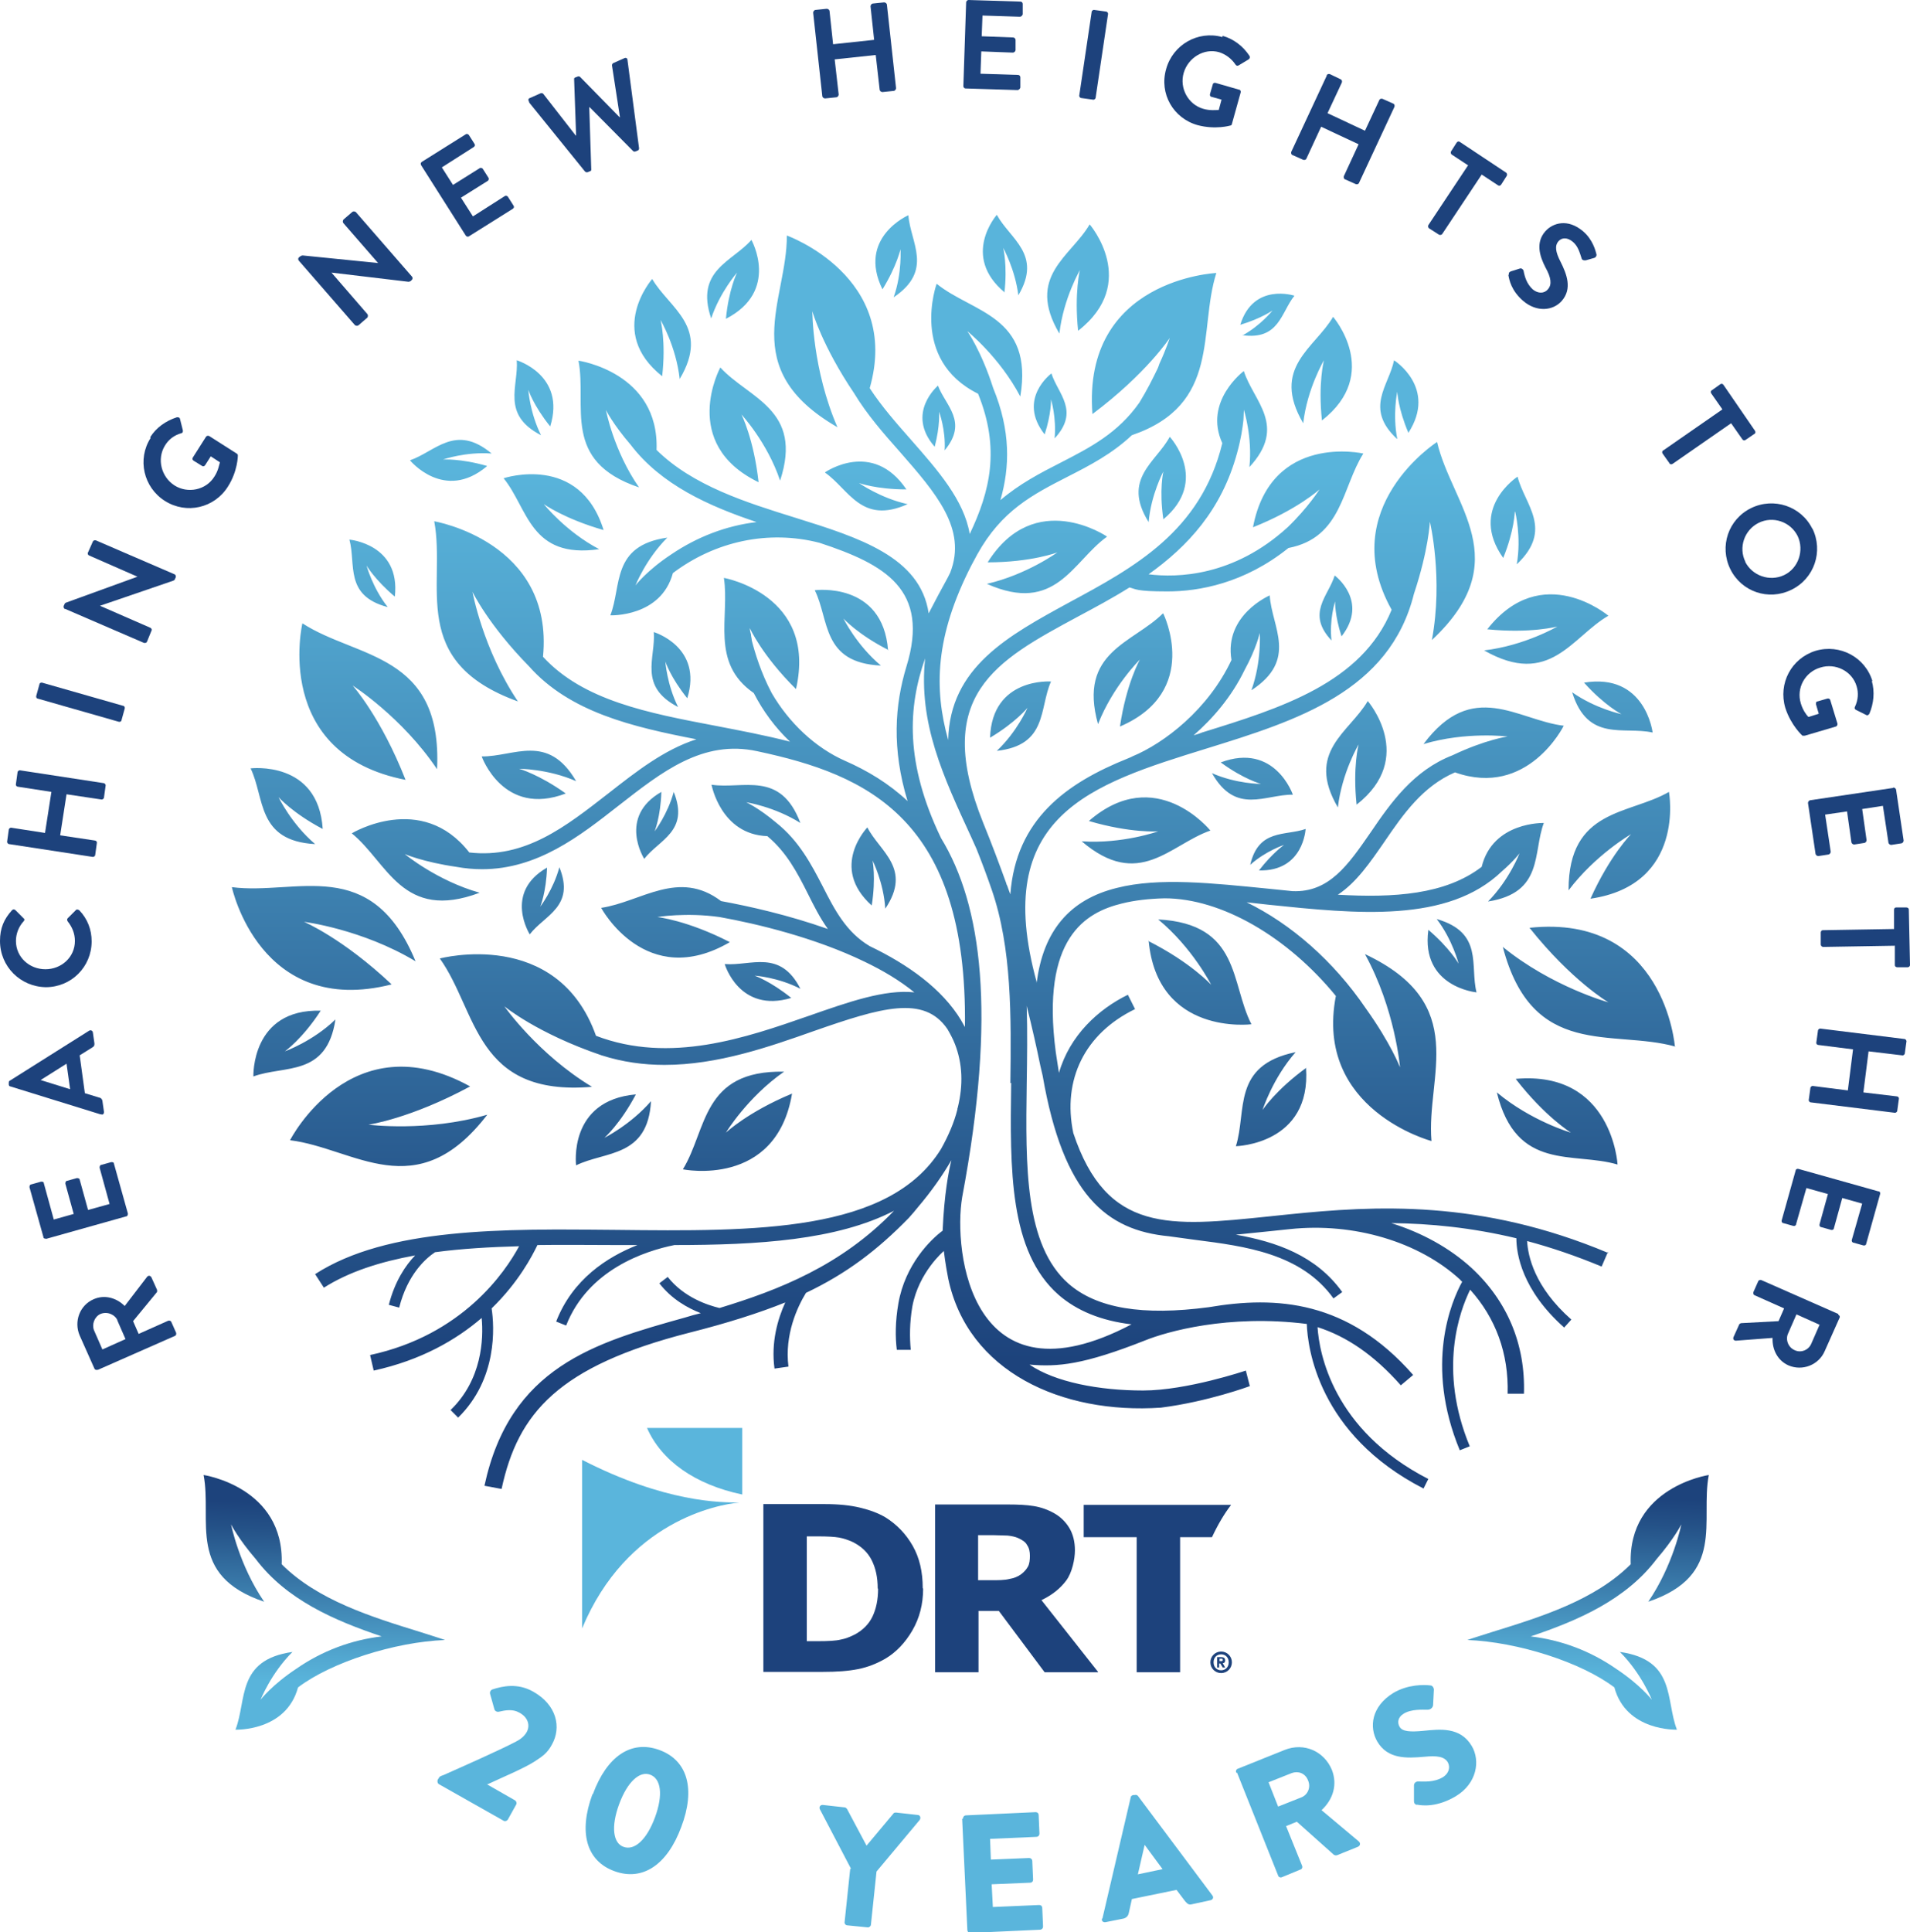 <?xml version="1.0" encoding="UTF-8"?>
<svg xmlns="http://www.w3.org/2000/svg" xmlns:xlink="http://www.w3.org/1999/xlink" id="Layer_2" data-name="Layer 2" width="479.4" height="484.8" version="1.1" viewBox="0 0 479.4 484.8">
  <defs>
    <style>
      .cls-1 {
        fill: url(#New_Gradient_Swatch_2);
      }

      .cls-1, .cls-2, .cls-3, .cls-4, .cls-5 {
        stroke-width: 0px;
      }

      .cls-2 {
        fill: url(#New_Gradient_Swatch_2-3);
      }

      .cls-3 {
        fill: url(#New_Gradient_Swatch_2-2);
      }

      .cls-4 {
        fill: #1d427c;
      }

      .cls-5 {
        fill: #5ab5dc;
      }
    </style>
    <linearGradient id="New_Gradient_Swatch_2" data-name="New Gradient Swatch 2" x1="239.3" y1="373.4" x2="239.3" y2="54" gradientUnits="userSpaceOnUse">
      <stop offset=".1" stop-color="#1d437c"></stop>
      <stop offset=".2" stop-color="#245187"></stop>
      <stop offset=".5" stop-color="#4086b4"></stop>
      <stop offset=".7" stop-color="#52a7d0"></stop>
      <stop offset=".8" stop-color="#59b4db"></stop>
    </linearGradient>
    <linearGradient id="New_Gradient_Swatch_2-2" data-name="New Gradient Swatch 2" x1="82.1" y1="371.2" x2="79.9" y2="434.7" xlink:href="#New_Gradient_Swatch_2"></linearGradient>
    <linearGradient id="New_Gradient_Swatch_2-3" data-name="New Gradient Swatch 2" x1="399.3" y1="369.1" x2="397.1" y2="433.1" xlink:href="#New_Gradient_Swatch_2"></linearGradient>
  </defs>
  <g>
    <path class="cls-5" d="M122.2,447.7l7,4c.4.2.6.8.3,1.2l-2,3.6c-.2.4-.8.6-1.2.3l-16.1-9.1c-.4-.2-.5-.8-.3-1.2l.2-.3c.2-.4.3-.5,1.2-.8,4.5-2,14-6.2,18.2-8.4,1-.5,2.1-1.3,2.7-2.4.9-1.6.4-3.7-1.9-4.9-1.6-.9-3.4-.6-5.1-.2-.5.1-1-.2-1.1-.6l-1.1-3.9c-.1-.4.1-.9.6-1.1,2.5-.8,6.3-1.7,10.3.6,5.8,3.3,7.1,8.9,4.6,13.3-1.2,2.2-2.5,3-4.5,4.3-2.5,1.6-8.2,4-11.6,5.6h0Z"></path>
    <path class="cls-5" d="M148.8,450.2c3.5-9.5,9.6-13.7,16.7-11.1,7.1,2.6,9.1,9.8,5.5,19.3-3.5,9.5-9.7,13.7-16.8,11.1-7.1-2.6-9-9.8-5.5-19.3ZM164.4,456c2.1-5.7,1.5-9.7-1.2-10.7-2.6-1-5.7,1.7-7.8,7.4-2.1,5.7-1.5,9.8,1.1,10.7,2.7,1,5.8-1.7,7.9-7.4Z"></path>
    <path class="cls-5" d="M213.6,468.9l-7.8-14.9c-.3-.6.1-1.2.8-1.1l5.4.6c.3,0,.5.3.6.4l4.9,9.2,6.7-8c.1-.2.3-.3.7-.3l5.4.6c.7,0,.9.8.5,1.3l-10.8,12.9-1.4,13.3c0,.4-.5.8-.9.7l-5-.5c-.5,0-.8-.5-.7-.9l1.4-13.3Z"></path>
    <path class="cls-5" d="M241.7,456.3c0-.4.3-.8.8-.8l17.4-.8c.5,0,.8.3.8.8l.2,4.6c0,.4-.3.8-.8.8l-11.6.5.2,5.2,9.6-.4c.4,0,.8.3.8.8l.2,4.6c0,.5-.3.8-.8.8l-9.6.4.3,5.7,11.6-.5c.5,0,.8.3.8.8l.2,4.6c0,.4-.3.8-.8.8l-17.4.8c-.5,0-.8-.3-.8-.8l-1.3-27.8Z"></path>
    <path class="cls-5" d="M276.7,481.4l7.1-30.4c0-.3.3-.5.6-.6h.4c.3-.1.6,0,.8.2l18.7,25c.4.5.1,1.1-.5,1.2l-4.6,1c-.7.2-1.1,0-1.7-.7l-2.2-2.9-11.2,2.3-.8,3.6c-.1.5-.5,1.1-1.3,1.3l-4.5.9c-.6.1-1.1-.3-.9-.9ZM291.8,469l-4.5-6.1h0s-1.7,7.4-1.7,7.4l6.2-1.3Z"></path>
    <path class="cls-5" d="M310.3,444.8c-.2-.4,0-.9.4-1l11.7-4.7c5-2,10,.4,11.9,5,1.4,3.6.4,7.3-2.6,10.1l9.3,7.8c.5.4.5,1.1-.2,1.4l-5.2,2.1c-.3.1-.6,0-.8-.1l-9.3-8.3-2.7,1.1,4,9.9c.2.4,0,.9-.4,1l-4.6,1.9c-.4.2-.9,0-1-.4l-10.3-25.8ZM326.6,451c1.6-.6,2.5-2.5,1.7-4.3-.7-1.8-2.5-2.4-4.1-1.8l-5.8,2.3,2.4,6.1,5.8-2.3Z"></path>
    <path class="cls-5" d="M355.7,452.9c-.5-.1-.8-.4-.8-1v-3.9c0-.6.5-1,1-1,1.4,0,4,.3,6.3-1.1,1.4-.9,1.9-2.4,1.2-3.7-.9-1.5-2.8-1.7-5.9-1.4-4.5.4-9.2.6-11.8-3.8-2.1-3.6-1.5-8.8,4-12.2,3.7-2.2,7.8-2.1,9.3-1.9.6,0,.9.7.9,1l-.2,3.9c0,.5-.5,1.2-1.4,1.2-1.2,0-4.1-.2-6,1-1.5.9-1.6,2.3-1,3.3.7,1.2,2.7,1.3,5.9,1,4.1-.4,9.3-1.1,12.2,3.8,2.2,3.7,1.3,9.4-4,12.6-4.7,2.8-8.4,2.4-9.8,2.1Z"></path>
  </g>
  <g>
    <path class="cls-4" d="M231.7,398.6c0,3.9-.9,7.4-2.7,10.5-1.8,3.1-4.1,5.5-6.8,7.1-2.1,1.2-4.3,2.1-6.8,2.6-2.5.5-5.4.7-8.8.7h-15v-42.1h15.4c3.5,0,6.4.3,8.9.9,2.5.6,4.6,1.4,6.3,2.4,2.9,1.8,5.2,4.2,6.9,7.2,1.7,3,2.5,6.5,2.5,10.6M220.3,398.6c0-2.8-.5-5.1-1.5-7.1-1-2-2.6-3.5-4.8-4.6-1.1-.5-2.3-.9-3.4-1.1-1.2-.2-2.9-.3-5.3-.3h-2.8v26.3h2.8c2.6,0,4.5-.1,5.7-.4,1.2-.2,2.4-.7,3.6-1.3,2-1.1,3.5-2.6,4.4-4.5.9-1.9,1.4-4.2,1.4-7"></path>
    <path class="cls-4" d="M275.6,419.6h-13.4l-11.5-15.4h-5.1v15.4h-10.9v-42.1h18.3c2.5,0,4.7.1,6.5.4,1.8.3,3.5.9,5.1,1.8,1.6.9,2.9,2.2,3.8,3.7.9,1.5,1.4,3.4,1.4,5.6s-.7,5.6-2.2,7.6c-1.5,2-3.5,3.6-6.2,4.9l14.2,18ZM258.5,390.4c0-1.1-.2-2-.7-2.7-.4-.8-1.2-1.3-2.3-1.8-.7-.3-1.6-.5-2.6-.6-1,0-2.1-.1-3.4-.1h-4v11.3h3.4c1.7,0,3.2,0,4.4-.3,1.2-.2,2.2-.6,3-1.2.8-.6,1.3-1.2,1.7-1.9.4-.7.5-1.7.5-2.8"></path>
    <path class="cls-4" d="M309,377.6h-37v8.1h13.3v33.9h10.9v-33.9h8c1.5-3.2,3.1-5.9,4.8-8.1"></path>
    <path class="cls-5" d="M162.4,358.3h23.9v16.7c-11.9-2.5-20.3-8.5-23.9-16.7"></path>
    <path class="cls-5" d="M185.6,377h0c-4.8,0-18.6,0-39.5-10.7v42.3h0c11.2-26.9,34.1-31.1,39.5-31.6"></path>
    <path class="cls-4" d="M306.5,414.4c1.5,0,2.7,1.2,2.7,2.7s-1.2,2.7-2.7,2.7-2.7-1.2-2.7-2.7,1.2-2.7,2.7-2.7M306.5,419.1c1.1,0,1.9-.8,1.9-2s-.8-2-1.9-2-1.9.8-1.9,2,.8,2,1.9,2M306.1,418.4h-.6v-2.6h1c.6,0,1,.2,1,.8s-.3.7-.6.7l.6,1.1h-.6l-.6-1h-.3v1ZM306.1,416.8h.5c.2,0,.3,0,.3-.3s-.1-.3-.3-.3h-.5v.6Z"></path>
  </g>
  <path class="cls-1" d="M163.7,70c4.3,7.4,14.7,12,6.9,25.1-.9-8.2-4.8-14.8-4.8-14.8,0,0,1.4,5.4.4,14.1-14.1-11.2-2.5-24.4-2.5-24.4ZM135.8,109.2c-2.8-5.6-3.2-11.4-3.2-11.4,0,0,1.3,4,5.5,9.2,4-12.9-8.4-16.6-8.4-16.6.5,6.5-4,13.6,6.1,18.8ZM185,68.4s-2.1,4.2-2.8,11.6c13.6-7,6.4-19.8,6.4-19.8-4.8,5.5-14.2,7.6-10.1,19.7,2.2-6.6,6.5-11.5,6.5-11.5ZM150.4,137.8c-8.4-4.4-13.9-11.3-13.9-11.3,0,0,5.2,3.7,15,6.5-6-19.4-25.1-13-25.1-13,6.2,7.6,6.6,20.3,24,17.8ZM180.8,92.2s-10.4,19.1,9.6,28.8c-1.2-10.9-4.3-17-4.3-17,0,0,6.5,7,9.7,16.6,5.9-17.9-7.9-20.6-15-28.4ZM122.2,116.9c-6.7-1.9-11-1.6-11-1.6,0,0,5.7-2,12.2-1.5-9.1-7.6-14.1-.5-20.5,1.7,0,0,8.6,10.5,19.3,1.5ZM79.1,211.8c-6-5.1-9.2-11.8-9.2-11.8,0,0,3.5,4,11.1,8-1.1-17.3-18.1-15.2-18.1-15.2,3.6,7.4,1.5,18.2,16.2,19ZM226,62.2s.5,6.2-1.7,12.4c10.1-6.8,4.2-13.7,3.7-20.6,0,0-12.9,5.6-6.5,18.6,3.7-6,4.6-10.4,4.6-10.4ZM84.2,255.8c-5.7,5.5-12.7,8-12.7,8,0,0,4.4-3.1,9-10.2-17.5-.5-16.9,16.5-16.9,16.5,7.8-2.9,18.4.2,20.6-14.3ZM97.3,152.3c-3.8-4.8-5.3-10.4-5.3-10.4,0,0,2.1,3.6,7.1,7.8,1.5-13.2-11.4-14.3-11.4-14.3,1.7,6.2-1.3,14,9.5,16.9ZM101.8,195.7c-6.2-15.8-13.3-23.7-13.3-23.7,0,0,12.4,7.9,21.2,21,1.4-29.2-20.1-27.7-33.8-36.6,0,0-7.7,32.8,26,39.3ZM98.3,247c-12.3-11.6-22-15.7-22-15.7,0,0,14.5,1.8,28,9.9-11.1-26.9-29.9-16.5-46.1-18.6,0,0,7,32.8,40.1,24.4ZM350.7,110.1c-1.2-6.1,0-11.8,0-11.8,0,0,.2,4.2,2.8,10.3,7.3-11.3-3.6-18.2-3.6-18.2-1.3,6.4-7.5,12,.7,19.7ZM380.3,128.4s1.6,6.3.4,13.2c9.3-8.8,2-14.9.2-22,0,0-12.4,8-3.6,20.4,2.8-6.9,2.9-11.6,2.9-11.6ZM403.7,154.5s-16.7-14.1-30.4,3.4c10.9,1.1,17.6-.7,17.6-.7,0,0-8.2,4.8-18.4,6,16.5,9.4,22-3.4,31.2-8.7ZM397.6,171.3c5.1,5.7,9.4,7.9,9.4,7.9,0,0-6.6-1.4-12.4-5.5,3.9,12.6,12.9,8.5,20.2,10.1,0,0-1.8-15.1-17.3-12.5ZM393.7,223.4c6.7-8.9,15.7-14.1,15.7-14.1,0,0-5.3,5.3-10.2,16.2,24-3.5,19.7-26.8,19.7-26.8-10,5.8-25.2,4.1-25.2,24.6ZM420.4,262.7s-2.5-33.5-36.5-29.9c10.6,13.3,19.8,18.7,19.8,18.7,0,0-14.2-3.9-26.5-13.9,7.4,28.3,27.5,20.6,43.3,25ZM271.1,67.5s-1.5,5.9-.5,15.5c15.5-12.1,2.9-26.7,2.9-26.7-4.7,8.1-16.1,13-7.6,27.4,1-8.9,5.3-16.2,5.3-16.2ZM263.8,100.2s1.4,4.6.9,9.8c6.4-6.9.8-11.2-.8-16.3,0,0-8.7,6.4-1.7,15.3,1.7-5.2,1.6-8.7,1.6-8.7ZM252.1,73.5c.8-7-.3-11.3-.3-11.3,0,0,3,5.4,3.8,11.9,6.1-10.3-2.1-14.1-5.4-20.2,0,0-9.1,10.3,2,19.5ZM311.8,84.1c9.3,1.3,9.7-5.7,13.1-9.9,0,0-10.3-3.4-13.6,7.3,5.3-1.6,8.1-3.6,8.1-3.6,0,0-3,3.8-7.6,6.3ZM235.5,96.7s-8.3,6.9-.9,15.4c1.4-5.3,1.1-8.8,1.1-8.8,0,0,1.7,4.5,1.4,9.7,6-7.2.2-11.2-1.7-16.3ZM327.1,106.2c1-8.7,5.2-15.8,5.2-15.8,0,0-1.5,5.7-.5,15.1,15.1-11.8,2.8-26,2.8-26-4.6,7.9-15.7,12.7-7.5,26.7ZM222.9,163.2c-1.3-17.4-18.4-15.1-18.4-15.1,3.7,7.4,1.7,18.2,16.6,18.9-6.1-5.1-9.4-11.8-9.4-11.8,0,0,3.6,4,11.3,7.9ZM250.2,188.4c12.8-1.4,10.6-10.7,13.6-17.4,0,0-14.8-1.1-15.3,14.1,6.4-3.8,9.4-7.5,9.4-7.5,0,0-2.6,6-7.7,10.8ZM340.5,201.9c15.1-11.8,2.8-26,2.8-26-4.6,7.9-15.7,12.7-7.5,26.7,1-8.7,5.2-15.8,5.2-15.8,0,0-1.5,5.7-.5,15.1ZM122.3,279.7c-15.2,4.4-29.8,2.5-29.8,2.5,0,0,10.5-1.5,25.5-9.6-29.9-16.5-45.2,13.5-45.2,13.5,16.2,2,31.7,16.8,49.5-6.4ZM277.8,134.6s-18.1-12.3-29.9,6.5c11,0,17.5-2.5,17.5-2.5,0,0-7.7,5.6-17.7,7.9,17.3,7.7,21.5-5.6,30.1-11.8ZM336.7,159.7c7-8.9-1.7-15.3-1.7-15.3-1.6,5.2-7.2,9.5-.8,16.3-.6-5.1.9-9.8.9-9.8,0,0-.1,3.5,1.6,8.7ZM316,218.4c11.2.3,11.7-10.4,11.7-10.4-5.1,1.8-11.8-.1-13.9,9,3.9-3.5,8.5-5,8.5-5,0,0-2.9,2-6.3,6.4ZM324.5,199.4s-4.5-13.2-18.1-8.1c5.7,4.2,10.1,5.4,10.1,5.4,0,0-6.2,0-12.3-2.7,6,10.6,13.4,5.3,20.3,5.4ZM288.3,236c2.2,24,25.8,21,25.8,21-5.3-10.3-2.7-25.2-23.4-26.3,8.6,7.1,13.3,16.4,13.3,16.4,0,0-5.1-5.6-15.8-11ZM292,130.3c11.7-9.8,1.6-20.7,1.6-20.7-3.4,6.4-12.1,10.5-5.3,21.4.6-6.9,3.7-12.7,3.7-12.7,0,0-1.1,4.6,0,12ZM327.9,267.9c-7.7,5.6-11,10.6-11,10.6,0,0,2.5-7.9,8.3-14.5-16.1,3.3-12.2,14.8-15,23.6,0,0,19-.4,17.6-19.7ZM271.5,211.1c14.4,12.3,22.2.8,32.3-2.7,0,0-13.7-17-30.5-2.4,10.5,3.1,17.4,2.6,17.4,2.6,0,0-9,3.2-19.2,2.5ZM358.5,233.4c-1.9,14.3,12.1,15.6,12.1,15.6-1.7-6.7,1.8-15-10-18.4,4,5.2,5.5,11.2,5.5,11.2,0,0-2.2-3.9-7.6-8.5ZM291.9,153.9c-7.5,7.5-21.4,9.6-16.3,27.8,3.7-9.5,10.5-16.2,10.5-16.2,0,0-3.4,6-5,16.8,20.5-8.8,10.9-28.3,10.9-28.3ZM196.8,268.9c-20.7-.4-19.3,14.6-25.4,24.5,0,0,23.4,4.8,27.4-19-11.1,4.6-16.6,9.8-16.6,9.8,0,0,5.4-8.9,14.6-15.3ZM133,234.4c3.7-4.8,11.4-6.9,7.4-16.8-1.5,5.6-4.8,9.9-4.8,9.9,0,0,1.5-3.6,1.7-9.8-11,6.3-4.3,16.8-4.3,16.8ZM403.6,314.1l-1.6,3.7c-6.5-2.7-12.7-4.8-18.7-6.4.2,3.7,1.8,11.5,11.1,19.7l-1.8,2c-10.6-9.4-12-18.5-12-22.4-11.3-2.7-21.7-3.7-31.4-3.8,7.7,2.4,14.6,6.2,20.1,11.2,9,8.3,13.6,19.2,13.2,31.6h-4.1c.3-10.1-3-19-9.4-26.1-2.6,5.3-8.1,20-.1,39.3l-2.5,1c-8.9-21.5-2.1-37.4.6-42.3-.2-.2-.4-.3-.5-.5-10.3-9.5-26.7-14.4-42.7-12.7h0c-1.6.2-3.2.3-4.8.5-3,.3-6,.6-8.8.9,10.1,1.8,20.1,5.2,26.7,14.4l-2.2,1.6c-8.1-11.3-22.2-13.1-34.7-14.7-2.3-.3-4.5-.6-6.6-.9-15.7-1.5-26.5-10.3-31.7-40.3h0s-.6-2.6-.6-2.6c-.9-4.4-2-9.3-3.4-14.9.2,6.5.1,13.1,0,19.6-.3,20.8-.5,40.4,10.5,50.1,7.1,6.2,18.6,8.1,35.2,5.9,17-2.9,34.9-1.7,51.3,17l-3.1,2.6c-6.8-7.7-13.7-12.3-20.9-14.6.4,6.4,3.8,25.8,27.8,38.1l-1.2,2.4c-26.5-13.6-29.1-35.5-29.3-41.3-19.8-2.5-35.3,2-40.5,4.1-15.7,6.2-22,6.7-29.1,6.1,6.4,4.4,17.5,6.5,28.5,6.5s25.8-5,25.8-5l1,3.9s-10.5,3.9-22.3,5.4c-24.9,1.7-48.5-9-53.4-32.4-.7-3.5-1.1-6.9-1.1-6.9,0,0-6.3,5.3-7.9,13.9-.7,4.1-.7,7.8-.4,10.9h-3.5c-.4-3.2-.4-7.1.4-11.7,1.7-9.7,8.1-16,11.1-18.2.4-9.2,1.5-14.9,2.2-17.7-2.2,3.8-5,7.8-8.4,11.8h0s0,0,0,0c-.7.9-1.5,1.8-2.3,2.7h0c-7.8,8-15.5,13.9-25.8,18.8-2.2,3.6-5.4,10.5-4.4,18.5l-3.5.5c-.9-6.6.8-12.4,2.7-16.6-6.7,2.7-14.6,5.2-24.1,7.6-32.8,8.4-43,20.1-47.1,39.2l-4.3-.8c6.4-29.8,27.7-35.9,50.3-42.2,1.3-.4,2.7-.8,4-1.1-3.3-1.3-7.3-3.5-10.4-7.5l2.1-1.6c4.1,5.2,10.1,7.1,13,7.8,14.8-4.5,30.5-10.6,43.8-24.4-14.3,7.4-34.3,8.6-55.1,8.6-7.5,1.5-21.7,6.2-27.2,20.2l-2.5-1c4.1-10.6,12.8-16.2,20.4-19.2-1.9,0-3.7,0-5.6,0-6.5,0-13-.1-19.5,0-1.3,2.7-4.7,9.3-11.5,15.9.7,4.6,1.5,17.7-8.4,27.4l-1.9-1.9c7.9-7.6,8.3-17.9,7.8-23.1-6.4,5.5-15.2,10.6-27.1,13.2l-.9-3.9c23.2-5,33.9-20.8,37.4-27.3-7.3.2-14.4.6-21.1,1.5-2.4,1.6-6.9,5.6-9,13.9l-2.6-.7c1.5-5.9,4.2-9.9,6.6-12.4-8.8,1.6-16.6,4.1-22.9,8.1l-2.2-3.4c18.1-11.7,47.2-11.4,75.4-11.1,35.2.4,68.7.7,81.7-20.3,1.9-3.4,3.3-6.7,4.1-9.9,0-.2,0-.3.1-.5h0c1.4-5.7,1.2-11-.7-15.9-.5-1.3-1.2-2.6-1.9-3.8-5.9-8.6-16.6-5.4-33.5.5-11.3,4-24.2,8.5-37.5,8.5-5.2,0-10.5-.7-15.8-2.4,0,0,0,0,0,0-16.2-5.5-24.4-12.3-24.4-12.3,0,0,8.4,12,22,20.2-29.4,2.5-28.7-18.9-38.2-32.2,0,0,29.5-7.9,39.2,19.4,18.6,7.1,37.6.5,53.4-5,10-3.5,19.1-6.7,26.5-5.9-3.7-3-7.9-5.5-12.5-7.7h0s0,0,0,0c-12.4-6-26.9-9.5-36.4-11.2-8.5-1.2-15.6,0-15.6,0,0,0,7.5.8,18.2,6.3-21.1,12.3-32.3-8.6-32.3-8.6,10-1.5,19.4-9.8,30.1-1.7,7.1,1.3,16.9,3.5,26.8,7-2-2.8-3.5-5.8-5-8.8-2.7-5.4-5.4-10.5-10.2-14.5-11.7-.4-14-12.9-14-12.9,7.9,1.2,17.3-3.7,22.3,9.6-6.5-4.1-13.6-5.2-13.6-5.2,0,0,3.1,1.4,7.5,5.1,5.8,4.6,8.9,10.6,11.7,16,3,5.9,5.9,11.5,11.8,15,9.6,4.6,18.2,10.7,23,18.7,0,0,0,.1.1.2h0c.3.5.5.9.8,1.4.7-52.2-24.4-63.3-52.1-69.2-13.7-3-24,5.2-34.9,13.7-9.7,7.6-20.3,15.9-34.2,15.9-2.1,0-4.3-.2-6.5-.6-8.3-1.2-12.9-3.2-12.9-3.2,0,0,8.1,6.7,18.8,9.7-19.4,7.3-23.1-7.6-32.1-14.9,0,0,17.5-10.6,29.5,4.8,14,1.6,24.2-6.5,35-14.9,6.9-5.4,13.9-10.9,22-13.5-16-3.1-31.8-6.8-42-18.3-10.3-10.5-14.2-18.7-14.2-18.7,0,0,2.6,14.4,11.4,27.5-27.7-10-18-29.1-21-45.2,0,0,30.1,5.1,27.3,34,10.1,11,26.4,14.1,43.2,17.3,6.2,1.2,12.6,2.4,18.8,4-3.7-3.5-6.8-7.7-9.1-12.2-11-7.6-6-19.1-7.5-28.9,0,0,23.5,4.2,18.1,27.9-8.5-8.4-11.6-15.3-11.6-15.3,0,0,0,.6.3,1.6h0c0,.5.2,1,.2,1.5.8,3.1,2.3,8.1,5,13.2,4.3,7.4,10.9,13.7,18.4,17,5.7,2.5,11,5.7,15.7,10.1-4-13.2-3.2-24.1-.3-33.7h0c6-19.4-5.4-25.7-21.8-31.1-12.8-3.3-26.2-.4-36.8,7.6-3,11.1-15.7,10.6-15.7,10.6,2.9-7.4.2-17.5,14.3-19.5-5.4,5.4-8,12-8,12,0,0,2.8-3.7,9-7.8,6.5-4.4,13.8-7.2,21.4-8.1-11.9-4-23.9-9.3-31.6-19.4-4.4-5.1-6.2-8.7-6.2-8.7,0,0,1.9,10.2,8.3,19.4-19.6-6.6-13-20.4-15.2-31.8,0,0,20.3,2.9,19.6,22.4,9.1,9,22.6,13.2,34.8,17,16,5,31.4,9.8,33.5,24,1.6-3.1,3.2-6.1,4.8-9,.2-.4.4-.8.6-1.2,4.3-11-3.6-20-12.7-30.4-4-4.5-8.2-9.3-11.4-14.6-8.1-12-10.5-20.6-10.5-20.6,0,0,0,14.6,6.3,29.1-25.5-14.7-12.6-31.8-12.7-48.1,0,0,28.8,10.3,20.8,38.3,3,4.6,6.8,8.9,10.5,13.1,6.5,7.4,13.2,15,14.6,23.5,5.1-10.7,7.7-21.4,2.1-35.2-17.3-8.6-10.4-27.6-10.4-27.6,9,7.3,24.4,8,21,28.3-5.2-9.9-13.3-16.4-13.3-16.4,0,0,3.5,4.9,6.5,14.3,4.4,10.7,4.2,19.8,1.8,28.1,4.8-4.1,10-6.8,15.1-9.4,7.4-3.8,14.4-7.4,19.8-15.1,1.9-3.1,3.4-6.1,4.6-8.6.1-.3.3-.7.4-1.1h0c1.8-3.9,2.6-6.5,2.6-6.5,0,0-5.8,8.9-19.4,19.1-2.6-33.9,31.1-35.4,31.1-35.4-4.6,14.5,1.3,33-21.2,40.7-5,4.7-10.6,7.6-16.1,10.4-8.8,4.5-16.6,8.5-22.7,19.5-.5.9-1,1.9-1.5,2.8-9.1,17.8-9.4,30.9-5.8,43.8.4-18.3,15.1-26.2,30.3-34.5,16.3-8.8,33.1-17.8,38.5-40-4.8-10.5,5.4-18.1,5.4-18.1,2.4,7.6,11,13.7,1.4,24.1.8-7.6-1.4-14.4-1.4-14.4,0,0,0,.9-.1,2.6h0s0,0,0,0c-.2,1.9-.6,4.7-1.6,8.3-3.9,14.3-12.4,23.4-22.2,30.4,7.1.9,21.3.6,34.9-11.8,5.1-4.9,8-9.5,8-9.5,0,0-5.6,5.1-16.7,9.5,4.5-23.8,27.7-18.5,27.7-18.5-5.4,8.5-5.3,21.1-18.8,23.7-11.1,8.9-22.5,10.9-30.4,10.9s-7.9-.6-9.5-1c-4.3,2.7-8.8,5.1-13.1,7.4-20.4,11-36.5,19.7-23.6,51.7,2.2,5.4,4.1,10.5,5.8,15.2h0c0,.2.1.3.2.5.3.8.5,1.5.8,2.2,1.4-18.8,14-27.9,29.5-34.1h0s0,0,0,0c.4-.2.8-.3,1.1-.5,8-3.3,19.1-11.8,24.9-24.2-1.9-11.3,9.6-16.2,9.6-16.2.5,8,7.2,16.1-4.6,23.8,2.6-7.2,2.1-14.4,2.1-14.4,0,0-.8,3.8-3.8,9.3-3.3,6.8-8,12.2-12.8,16.4.7-.2,1.4-.4,2.1-.7,19.7-6.1,40.1-12.4,47.6-30.8-14.3-25.6,11.4-42.1,11.4-42.1,3.7,15.9,20.1,29.7-1.3,49.7,2.9-15.5-.5-29.7-.5-29.7,0,0-.3,7-4,18.1-6.1,24.5-29.4,31.8-52,38.8-29.1,9-54.2,16.8-42.7,58.6h0c0,0,0,.2,0,.3,1.6-13.1,8.3-21,20.1-23.9,10.6-2.7,24-1.2,38.2.2,2,.2,3.9.4,5.9.6,9.2.4,14-6.6,19.6-14.7,5.1-7.5,10.8-15.6,20.6-19.4,8.2-3.9,13.8-4.7,13.8-4.7,0,0-10.4-1.3-21.1,1.9,12.3-16.5,23.6-6,35.2-4.6,0,0-9,18.2-27.3,11.7-8.1,3.5-13,10.5-17.7,17.4-3.6,5.2-7,10.2-11.7,13.3,14,.8,27,0,36.1-7,2.8-11.4,15.6-11,15.6-11-2.8,7.4,0,17.5-14,19.7,5.4-5.5,7.9-12.1,7.9-12.1,0,0-1.4,1.9-4.4,4.5-13.6,13.1-36.5,10.7-58.7,8.4-1.8-.2-3.6-.4-5.4-.6,11.1,5.4,21.8,14.7,29.9,26.6,6.3,8.8,8.6,14.8,8.6,14.8,0,0-1.2-14.6-8.8-28.4,26.6,12.5,15.3,30.6,16.7,46.9,0,0-29.5-7.8-24-36.4-12.1-14.8-28.7-24.5-43-24.5h0c-3.9.1-7.5.5-10.7,1.3-9,2.2-20.4,8.5-16.6,37.3.3,1.8.5,3.5.8,5.2h0c0,0,0,0,0,0,0,0,0,0,0,0,2.7-9.4,9.9-16,17.3-19.6l1.8,3.6c-12.6,6.1-18.3,17.7-15.5,31.1,8.4,25.2,24.2,23.5,49.3,20.9,1.6-.2,3.2-.3,4.8-.5h0s0,0,0,0c21.6-2.2,48.1-3.8,80.2,9.7ZM253.6,271.8c.2-16.7.4-33.9-4.7-48.6-1.1-3.2-2.4-6.7-3.8-10.2h0s-1.3-2.9-1.3-2.9c-7.1-15.4-13.3-28.6-11.6-44.9-4.3,12.2-5.1,26.2,4,45.1h0c10.2,16.7,14,43.9,5.3,90.1-2.3,13.6,2.2,53.1,42.5,31.9-7.6-.9-13.7-3.4-18.3-7.4-12.4-10.9-12.2-31.4-11.9-53.2ZM159.6,274.6c-17.1,1.5-15,17.8-15,17.8,7.3-3.6,18-1.9,18.8-16.1-5.1,5.9-11.7,9.2-11.7,9.2,0,0,4-3.5,7.9-10.9ZM181.9,241.9s3.6,12.4,16.7,8.5c-5.2-4.2-9.2-5.6-9.2-5.6,0,0,5.9.4,11.5,3.3-5.1-10-12.4-5.7-18.9-6.2ZM170.2,177.4c-2.8-5.6-3.2-11.4-3.2-11.4,0,0,1.3,4,5.5,9.2,4-12.9-8.4-16.6-8.4-16.6.5,6.5-4,13.6,6.1,18.8ZM207.1,118.6c6,4.2,9.1,13.1,20.7,7.9-6.8-1.5-12.2-5.3-12.2-5.3,0,0,4.4,1.6,11.9,1.6-8.5-12.6-20.4-4.3-20.4-4.3ZM380.5,270.8c7.3,9.4,13.8,13.4,13.8,13.4,0,0-10-2.9-18.6-10.1,4.9,20,19.2,14.8,30.3,18.1,0,0-1.3-23.6-25.5-21.5ZM161.7,215.5c3.7-4.8,11.4-6.9,7.4-16.8-1.5,5.6-4.8,9.9-4.8,9.9,0,0,1.5-3.6,1.7-9.9-11,6.3-4.3,16.8-4.3,16.8ZM120.9,189.8s5.4,15.3,21.1,9.3c-6.7-4.8-11.7-6.2-11.7-6.2,0,0,7.2,0,14.3,3.1-7.1-12.2-15.6-6.1-23.7-6.2ZM217.8,207.5s-9.8,10,1,19.7c1.1-7,.2-11.3.2-11.3,0,0,2.8,5.5,3.2,12.1,6.8-10.1-1.4-14.3-4.5-20.4Z"></path>
  <path class="cls-3" d="M70.7,392.5c.7-19.4-19.6-22.4-19.6-22.4,2.2,11.4-4.4,25.2,15.2,31.8-6.3-9.2-8.3-19.4-8.3-19.4,0,0,1.8,3.6,6.2,8.7,7.7,10.2,19.7,15.4,31.6,19.4-7.6.9-14.9,3.6-21.4,8.1-6.2,4.1-9,7.8-9,7.8,0,0,2.6-6.6,8-12-14.1,2-11.4,12.1-14.3,19.5,0,0,12.7.5,15.7-10.6,8.3-6.3,24.2-11.4,36.9-11.9-2-.7-4.1-1.3-6.2-2-12.3-3.8-25.8-8-34.8-17Z"></path>
  <path class="cls-2" d="M409.3,392.5c-.7-19.4,19.6-22.4,19.6-22.4-2.2,11.4,4.4,25.2-15.2,31.8,6.3-9.2,8.3-19.4,8.3-19.4,0,0-1.8,3.6-6.2,8.7-7.7,10.2-19.7,15.4-31.6,19.4,7.6.9,14.9,3.6,21.4,8.1,6.2,4.1,9,7.8,9,7.8,0,0-2.6-6.6-8-12,14.1,2,11.4,12.1,14.3,19.5,0,0-12.7.5-15.7-10.6-8.3-6.3-24.2-11.4-36.9-11.9,2-.7,4.1-1.3,6.2-2,12.3-3.8,25.8-8,34.8-17Z"></path>
  <g>
    <path class="cls-4" d="M24.5,343.7c-.3.1-.7,0-.8-.3l-3.7-8.3c-1.5-3.5,0-7.6,3.5-9.1,2.7-1.2,5.7-.4,7.8,1.7l5.6-7.3c.3-.4.8-.4,1.1.1l1.4,3.1c.1.3,0,.5,0,.6l-6,7.3,1.4,3.2,7.4-3.3c.3-.1.7,0,.8.3l1.2,2.7c.1.3,0,.7-.3.8l-19.3,8.5ZM29.5,331.3c-.7-1.5-2.6-2.3-4.3-1.6-1.5.7-2.2,2.6-1.6,4.1l2.1,4.8,5.8-2.6-2.1-4.8Z"></path>
    <path class="cls-4" d="M11.6,310.8c-.3,0-.7,0-.7-.4l-3.5-12.5c0-.3.1-.7.4-.7l2.5-.7c.3,0,.7,0,.7.4l2.5,9.1,5-1.4-2.1-7.6c0-.3.1-.7.4-.7l2.5-.7c.3,0,.7.1.7.4l2.1,7.6,5.4-1.5-2.5-9.1c0-.3.1-.7.4-.7l2.5-.7c.3,0,.7,0,.7.4l3.5,12.5c0,.3-.1.7-.4.7l-20.3,5.7Z"></path>
    <path class="cls-4" d="M25.2,279.6l-22.6-7c-.2,0-.4-.2-.4-.5v-.3c0-.3,0-.5.2-.6l20-12.6c.4-.2.8,0,.9.4l.4,2.8c0,.5,0,.7-.5,1l-3.2,2,1.3,9.5,3.6,1.1c.3,0,.7.3.8.8l.4,2.8c0,.5-.3.8-.7.6ZM16.7,266.9l-6.5,4.1h0c0,0,7.4,2.3,7.4,2.3l-.9-6.4Z"></path>
    <path class="cls-4" d="M0,236.1c0-3.2,1-5.5,3-7.7.3-.3.6-.3.9,0l2,2c.3.2.3.5,0,.8-1.2,1.3-1.9,3.1-1.9,4.9,0,4.1,3.4,7.1,7.4,7.1,4,0,7.4-3,7.4-7.1,0-1.9-.7-3.5-1.8-4.9-.2-.3-.2-.6,0-.8l2-2c.2-.3.6-.2.9,0,2.1,2.2,3.1,4.9,3.1,7.8,0,6.4-5.1,11.5-11.5,11.5C5.1,247.6,0,242.5,0,236.1Z"></path>
    <path class="cls-4" d="M2.3,211.8c-.3,0-.6-.4-.5-.7l.4-2.9c0-.3.4-.6.7-.5l8.4,1.3,1.6-10.3-8.4-1.3c-.3,0-.6-.3-.5-.7l.4-2.9c0-.3.4-.6.7-.5l20.9,3.2c.3,0,.6.4.5.7l-.4,2.9c0,.3-.4.6-.7.5l-8.7-1.3-1.6,10.3,8.7,1.3c.3,0,.6.3.5.7l-.4,2.9c0,.3-.4.6-.7.5l-20.9-3.2Z"></path>
    <path class="cls-4" d="M9.5,175.3c-.3,0-.5-.4-.4-.7l.8-2.9c0-.3.4-.5.7-.4l20.3,5.8c.3,0,.5.4.4.7l-.8,2.9c0,.3-.4.5-.7.4l-20.3-5.8Z"></path>
    <path class="cls-4" d="M16.3,152.8c-.3-.1-.4-.5-.3-.8l.2-.4c0-.2.2-.3.4-.4l17.9-6.5h0c0,0-12.1-5.3-12.1-5.3-.3-.1-.5-.5-.3-.8l1.2-2.7c.1-.3.5-.4.8-.3l19.7,8.5c.3.1.4.5.3.8l-.2.4c0,.2-.2.3-.4.4l-18.4,6.3h0c0,0,12.6,5.5,12.6,5.5.3.1.5.5.3.8l-1.1,2.7c-.1.3-.5.4-.8.3l-19.7-8.5Z"></path>
    <path class="cls-4" d="M37.7,109.7c1.5-2.4,3.9-4.1,6.7-5,.4,0,.7,0,.8.5l.7,2.8c0,.4,0,.6-.4.7-1.8.5-3.2,1.6-4.1,3.1-2.1,3.4-.9,7.9,2.4,10,3.3,2.1,7.9,1.2,10-2.2,1-1.5,1.2-3,1.4-3.6l-2.3-1.5-1.4,2.2c-.2.3-.5.4-.8.2l-2.1-1.3c-.3-.2-.4-.5-.2-.8l3.3-5.2c.2-.3.5-.3.8-.2l6.9,4.4c.2.1.3.3.3.5,0,0,0,3.9-2.5,7.8-3.4,5.4-10.4,7-15.8,3.6-5.4-3.4-7-10.5-3.6-15.8Z"></path>
    <path class="cls-4" d="M75,65.4c-.2-.2-.2-.6,0-.8l.4-.3c.2-.1.3-.2.6-.2l18.9,1.9h0s-8.7-10-8.7-10c-.2-.2-.2-.6,0-.9l2.2-1.9c.2-.2.6-.2.9,0l14.1,16.2c.2.2.2.6,0,.8l-.3.3c-.2.1-.3.2-.6.2l-19.3-2.3h0s9,10.4,9,10.4c.2.2.2.6,0,.9l-2.2,1.9c-.2.2-.6.2-.9,0l-14.1-16.2Z"></path>
    <path class="cls-4" d="M105.7,41.4c-.2-.3-.1-.6.2-.8l11-6.9c.3-.2.7,0,.8.2l1.4,2.2c.2.3.1.6-.2.8l-8,5.1,2.8,4.4,6.7-4.2c.3-.2.7,0,.8.2l1.4,2.2c.2.3,0,.7-.2.8l-6.7,4.2,3,4.7,8-5.1c.3-.2.7,0,.8.2l1.4,2.2c.2.3.1.6-.2.8l-11,6.9c-.3.2-.7,0-.8-.2l-11.3-17.8Z"></path>
    <path class="cls-4" d="M132.8,25.5c-.3-.4-.2-.8.2-.9l2.7-1.2c.2-.1.6,0,.7.2l8.1,10.4h.1c0,0-.5-14.1-.5-14.1,0-.2,0-.4.4-.5l.5-.2c.3-.1.5,0,.6.1l9.9,10.1h.1s-2-13-2-13c0-.2.1-.5.4-.6l2.7-1.2c.4-.2.8,0,.8.5l2.9,22.1c0,.3-.1.5-.4.6l-.5.2c-.3.1-.5,0-.6-.1l-10.9-11h-.1c0,0,.5,15.6.5,15.6,0,.2,0,.4-.4.5l-.5.2c-.2.1-.5,0-.7-.2l-14-17.3Z"></path>
    <path class="cls-4" d="M204.1,3.2c0-.3.2-.6.5-.7l2.9-.3c.3,0,.6.2.7.5l.9,8.4,10.3-1.1-.9-8.4c0-.3.2-.6.5-.7l2.9-.3c.3,0,.6.2.7.5l2.3,21c0,.3-.2.6-.5.7l-2.9.3c-.3,0-.6-.2-.7-.5l-1-8.8-10.3,1.1,1,8.8c0,.3-.2.6-.5.7l-2.9.3c-.3,0-.6-.2-.7-.5l-2.3-21Z"></path>
    <path class="cls-4" d="M242.5.6c0-.3.3-.6.6-.6l13,.4c.4,0,.6.3.6.6v2.6c-.1.3-.4.6-.7.6l-9.4-.3-.2,5.2,7.9.3c.3,0,.6.3.6.6v2.6c-.1.4-.4.6-.7.6l-7.9-.3-.2,5.6,9.4.3c.4,0,.6.3.6.6v2.6c-.1.3-.4.6-.7.6l-13-.4c-.4,0-.6-.3-.6-.6l.7-21.1Z"></path>
    <path class="cls-4" d="M274,3c0-.3.4-.6.7-.5l2.9.4c.3,0,.6.4.5.7l-3.1,20.9c0,.3-.4.6-.7.5l-2.9-.4c-.3,0-.6-.4-.5-.7l3.1-20.9Z"></path>
    <path class="cls-4" d="M306.9,9c2.8.8,5.1,2.6,6.7,5,.2.3.1.7-.2.9l-2.5,1.5c-.3.2-.6.1-.8-.2-1-1.5-2.5-2.6-4.1-3.1-3.8-1.1-7.8,1.4-8.9,5.2-1.1,3.8,1.1,7.9,4.9,9,1.7.5,3.2.3,3.9.3l.7-2.6-2.5-.7c-.3,0-.5-.4-.4-.7l.7-2.4c0-.3.4-.5.7-.4l5.9,1.7c.3,0,.5.4.4.7l-2.2,7.9c0,.2-.2.4-.4.4,0,0-3.7,1.1-8.2-.1-6.1-1.7-9.7-7.9-7.9-14.1,1.7-6.1,8-9.7,14.1-8Z"></path>
    <path class="cls-4" d="M333,18.9c.1-.3.5-.4.8-.3l2.7,1.3c.3.1.4.5.3.8l-3.6,7.7,9.4,4.4,3.6-7.7c.1-.3.5-.4.8-.3l2.7,1.2c.3.1.4.5.3.8l-8.9,19.1c-.1.3-.5.4-.8.3l-2.7-1.2c-.3-.1-.4-.5-.3-.8l3.7-8-9.4-4.4-3.7,8c-.1.3-.5.4-.8.3l-2.7-1.2c-.3-.1-.4-.5-.3-.8l8.9-19.1Z"></path>
    <path class="cls-4" d="M368.5,41.5l-4.1-2.7c-.3-.2-.3-.6-.2-.8l1.4-2.2c.2-.3.5-.4.8-.2l11.6,7.7c.3.2.3.6.2.8l-1.4,2.2c-.2.3-.5.4-.8.2l-4.1-2.7-9.9,14.9c-.2.3-.6.3-.8.2l-2.5-1.6c-.3-.2-.3-.6-.2-.8l9.9-14.9Z"></path>
    <path class="cls-4" d="M378.7,68.9c0-.4,0-.6.5-.8l2.2-.7c.5-.2.9.2,1,.5.3,1.6.8,3.3,2.3,4.7,1.3,1.1,2.9,1.1,3.8,0,1.1-1.2.8-3-.6-5.5-1.5-2.9-2.5-6.3,0-9.1,1.9-2.1,5.6-3.2,9.4,0,2.5,2.1,3.2,5,3.4,5.8.1.4-.2.8-.5.9l-2.1.6c-.4.1-1,0-1.1-.4-.5-1.5-.9-3.1-2.2-4.2-1.4-1.2-2.8-1.1-3.6-.2-1,1.1-.8,2.7.5,5.2,1.5,3,3,6.7.3,9.8-2.2,2.5-6.3,2.9-9.7,0-3-2.6-3.5-5.3-3.7-6.5Z"></path>
    <path class="cls-4" d="M432.3,102.7l-2.8-4c-.2-.3-.1-.7.2-.8l2.1-1.5c.3-.2.6-.1.8.2l7.9,11.5c.2.3.1.7-.2.8l-2.2,1.5c-.3.2-.6.1-.8-.2l-2.8-4-14.7,10.2c-.3.2-.7.1-.8-.2l-1.7-2.4c-.2-.3-.1-.7.2-.8l14.7-10.2Z"></path>
    <path class="cls-4" d="M454.9,132.6c2.8,5.7.5,12.6-5.3,15.4-5.7,2.8-12.5.5-15.3-5.2-2.8-5.7-.5-12.5,5.2-15.3,5.7-2.8,12.6-.5,15.4,5.2ZM438,140.9c1.8,3.6,6.2,5.1,9.8,3.4s5.1-6.2,3.4-9.8c-1.8-3.6-6.2-5.1-9.8-3.3-3.6,1.8-5.1,6.2-3.3,9.8Z"></path>
    <path class="cls-4" d="M469.8,170.8c.8,2.8.5,5.7-.6,8.3-.2.3-.5.5-.8.3l-2.6-1.3c-.3-.2-.4-.4-.2-.8.8-1.7.9-3.5.4-5.1-1.1-3.8-5.3-5.9-9.1-4.7-3.8,1.1-6.1,5.1-4.9,9,.5,1.7,1.4,2.9,1.9,3.4l2.6-.8-.7-2.4c0-.3,0-.7.4-.7l2.4-.7c.3-.1.7,0,.8.4l1.8,5.9c0,.3-.1.6-.4.7l-7.8,2.3c-.2,0-.4,0-.6,0,0,0-2.9-2.6-4.3-7-1.8-6.1,1.5-12.4,7.6-14.3,6.1-1.8,12.5,1.6,14.3,7.7Z"></path>
    <path class="cls-4" d="M475.2,197.6c.3,0,.6.2.7.5l1.9,12.8c0,.3-.2.6-.5.7l-2.6.4c-.3,0-.6-.2-.7-.5l-1.4-9.3-5.2.8,1.1,7.8c0,.3-.2.6-.5.7l-2.6.4c-.3,0-.6-.2-.7-.5l-1.1-7.8-5.5.8,1.4,9.3c0,.3-.2.6-.5.7l-2.6.4c-.3,0-.6-.2-.7-.5l-1.9-12.8c0-.3.2-.6.5-.7l20.9-3.1Z"></path>
    <path class="cls-4" d="M475.4,233.2v-4.9c0-.4.2-.6.5-.6h2.6c.3,0,.6.2.6.5l.3,13.9c0,.4-.3.6-.6.6h-2.6c-.3,0-.6-.2-.6-.5v-4.9c0,0-18,.3-18,.3-.3,0-.6-.3-.6-.6v-3c0-.3.2-.6.5-.6l17.9-.3Z"></path>
    <path class="cls-4" d="M478,260.7c.3,0,.6.4.5.7l-.4,2.9c0,.3-.4.6-.7.5l-8.4-1-1.3,10.3,8.4,1c.3,0,.6.3.5.7l-.4,2.9c0,.3-.4.6-.7.5l-21-2.6c-.3,0-.6-.4-.5-.7l.4-2.9c0-.3.4-.6.7-.5l8.7,1.1,1.3-10.3-8.7-1.1c-.3,0-.6-.3-.5-.7l.4-2.9c0-.3.4-.6.7-.5l21,2.6Z"></path>
    <path class="cls-4" d="M471.5,298.9c.3,0,.5.4.4.7l-3.5,12.5c0,.3-.4.5-.7.4l-2.5-.7c-.3,0-.5-.4-.4-.7l2.6-9.1-5-1.4-2.1,7.6c0,.3-.4.5-.7.4l-2.5-.7c-.3,0-.5-.4-.4-.7l2.1-7.6-5.4-1.5-2.6,9.1c0,.3-.4.5-.7.4l-2.5-.7c-.3,0-.5-.4-.4-.7l3.5-12.5c0-.3.4-.5.7-.4l20.3,5.7Z"></path>
    <path class="cls-4" d="M461.4,329.9c.3.1.5.5.3.8l-3.7,8.3c-1.5,3.5-5.6,5.1-9.1,3.6-2.7-1.2-4.1-3.9-4-6.9l-9.2.7c-.5,0-.8-.4-.6-.9l1.4-3.1c.1-.3.3-.3.5-.4l9.4-.5,1.4-3.2-7.4-3.3c-.3-.1-.4-.5-.3-.8l1.2-2.7c.1-.3.5-.4.8-.3l19.3,8.5ZM448.8,334.6c-.7,1.5,0,3.5,1.7,4.2,1.5.7,3.4,0,4.1-1.6l2.1-4.8-5.8-2.6-2.1,4.8Z"></path>
  </g>
</svg>
